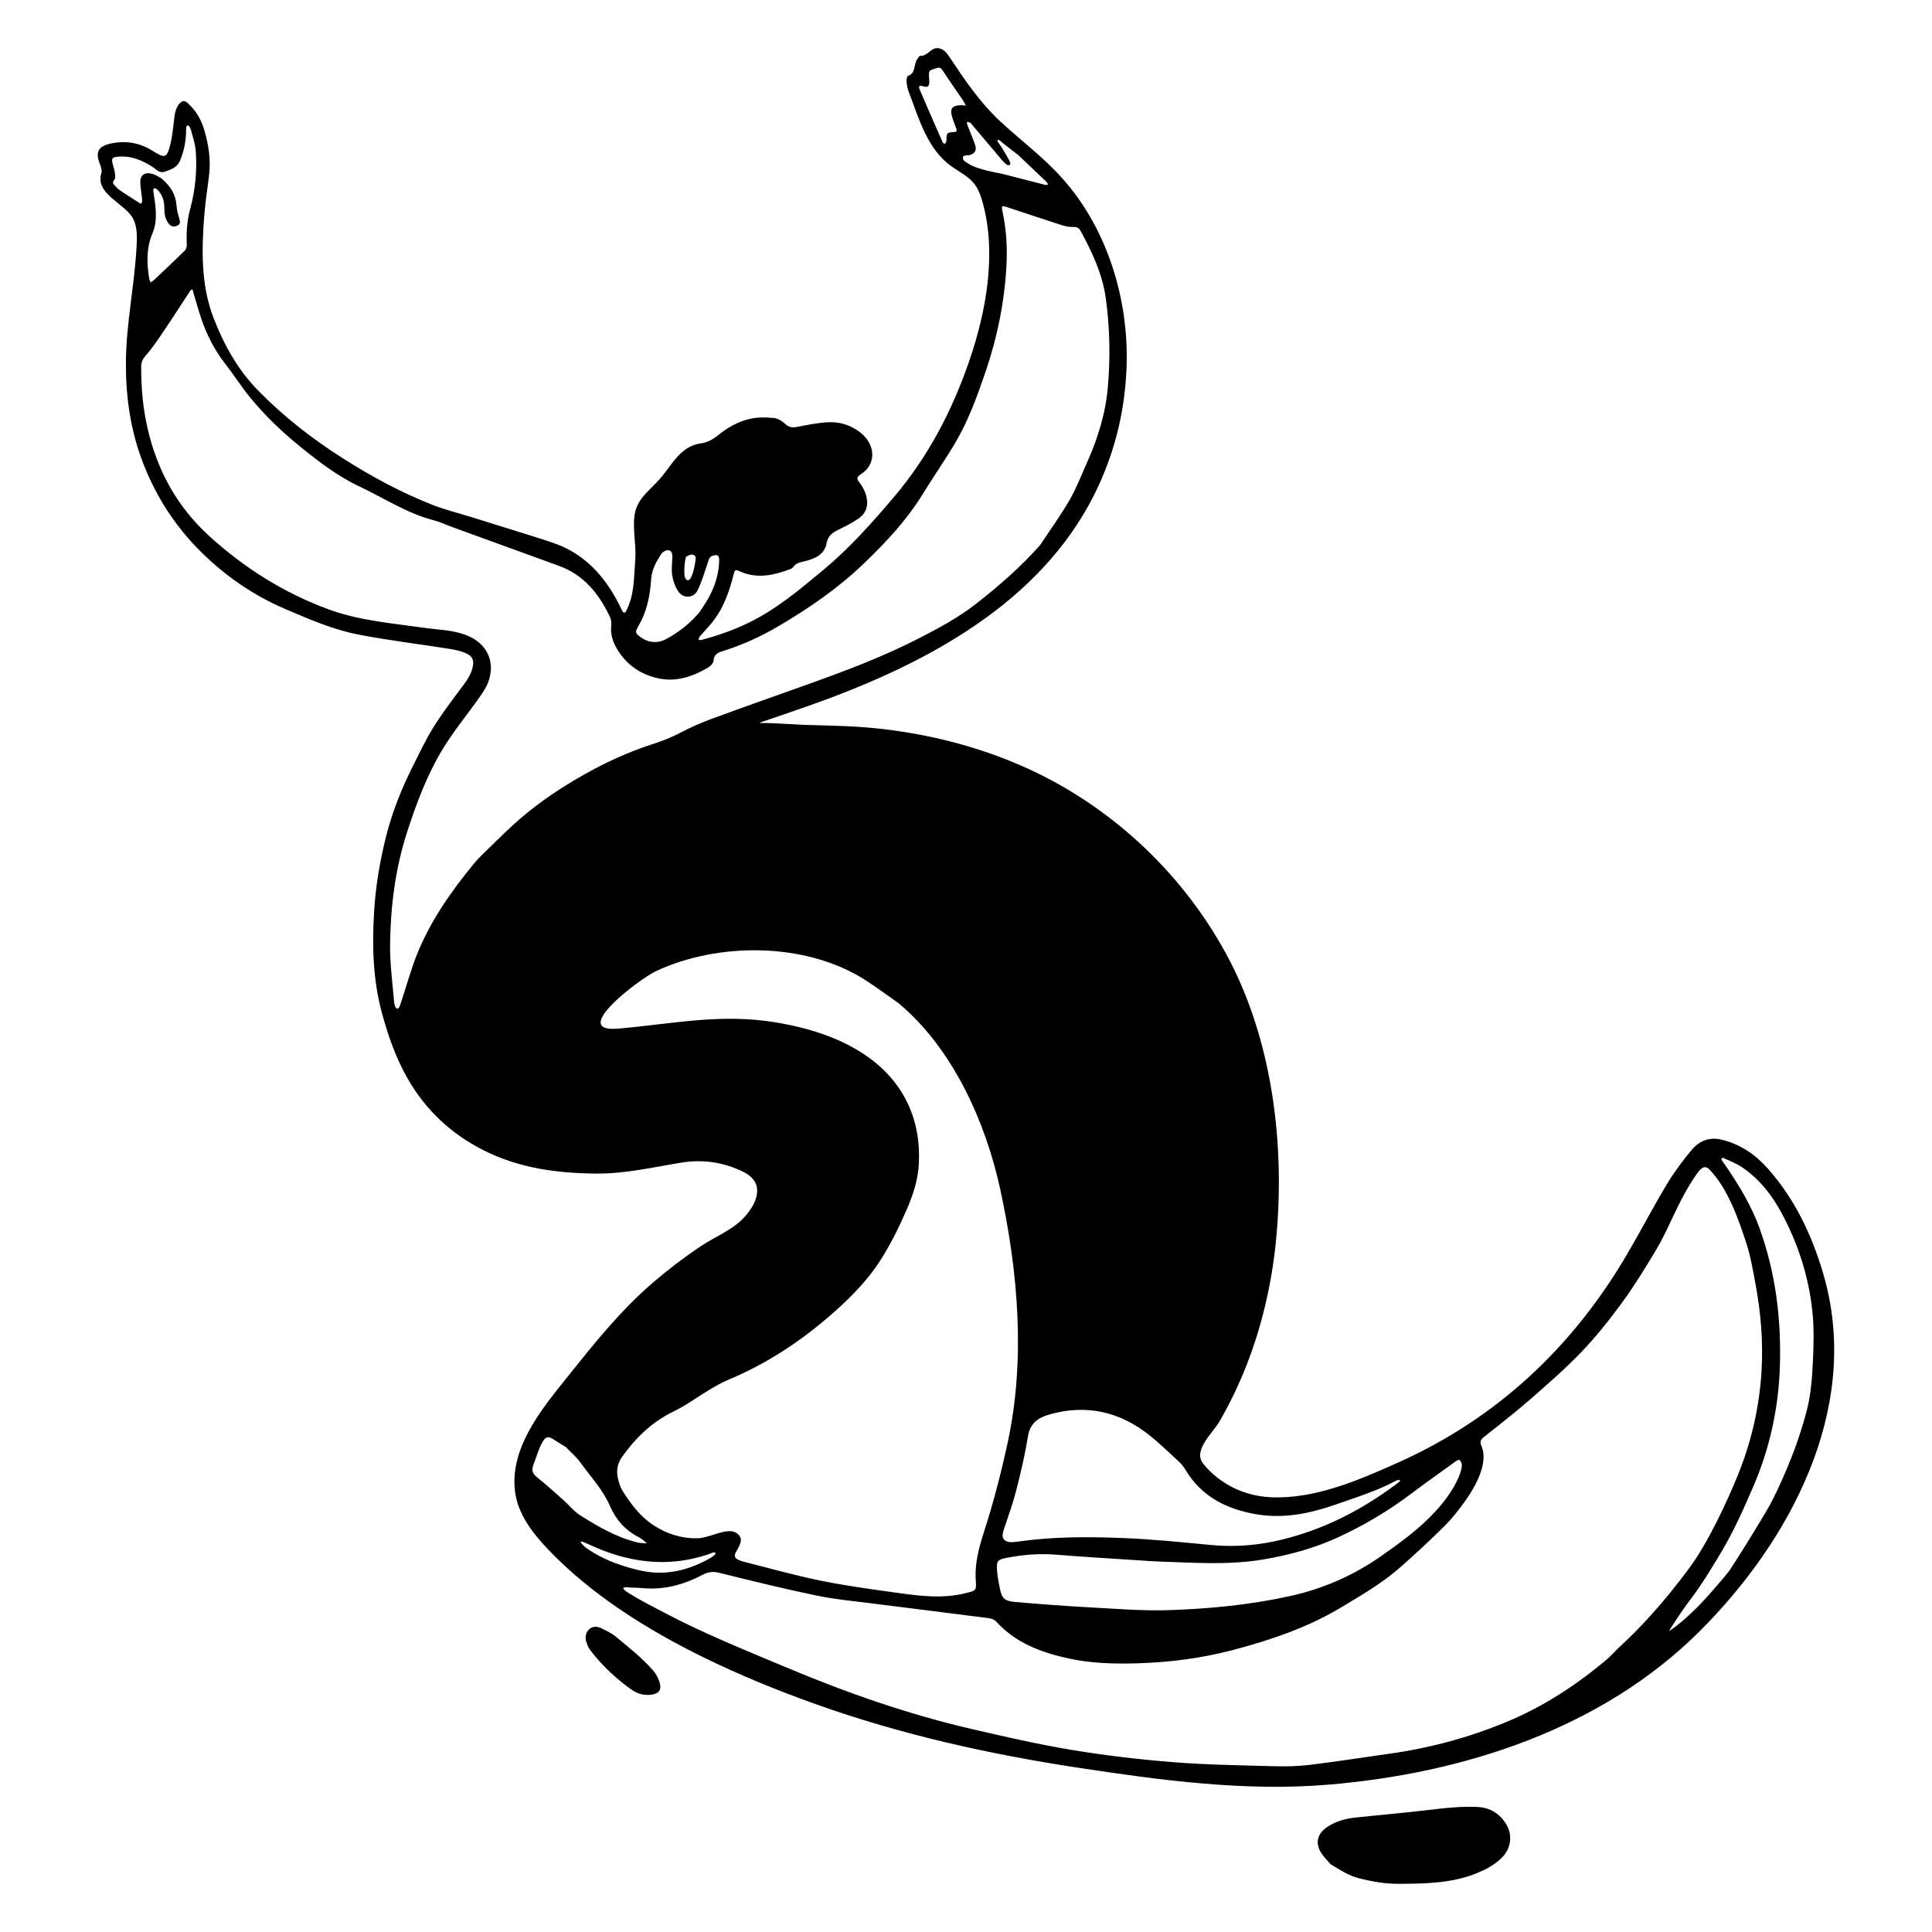 <?xml version="1.0" encoding="UTF-8"?>
<!-- The Best Svg Icon site in the world: iconSvg.co, Visit us! https://iconsvg.co -->
<svg fill="#000000" width="800px" height="800px" version="1.1" viewBox="144 144 512 512" xmlns="http://www.w3.org/2000/svg">
 <g>
  <path d="m316.92 586.5c-3.293-3.629-6.262-5.848-9.527-8.621-1.203-1.02-2.695-1.742-4.137-2.422-1.09-0.516-2.371-0.508-3.246 0.434-0.812 0.875-1.027 2.074-0.621 3.266 0.227 0.672 0.465 1.391 0.887 1.941 4.629 6.238 10.422 10.223 11.305 10.82 1.535 1.043 3.254 1.43 5.094 1.184 1.789-0.242 2.644-1.152 2.211-2.918-0.324-1.32-1.066-2.691-1.965-3.684z"/>
  <path d="m627.71 483.45c-0.191-0.73-0.398-1.461-0.613-2.18-3.012-10.141-7.465-19.48-14.5-27.469-3.309-3.758-7.266-6.519-12.254-7.754-3.41-0.848-6.066 0.328-8.102 2.777-2.387 2.875-4.656 5.914-6.574 9.117-3.656 6.109-6.949 12.445-10.551 18.586-14.348 24.449-34.34 43.273-60.445 54.996-10.516 4.719-22.285 9.848-34.031 9.254-6.949-0.352-13.387-3.477-17.77-8.867-2.863-3.516 2.527-8.16 4.246-11.113 2.785-4.785 5.188-9.801 7.211-14.953 4.055-10.34 6.594-21.254 7.742-32.293 2.664-25.66-0.754-54.215-13.289-77.062-12.055-21.977-31.387-39.719-54.371-49.68-12.207-5.289-25.277-8.488-38.5-9.824-6.312-0.637-12.676-0.707-19-0.887-0.977-0.031-11.418-0.746-11.578-0.398 0.098-0.207 0.328-0.297 0.543-0.367 5.856-2.019 11.738-3.981 17.543-6.141 28.984-10.797 58.348-27.285 71.777-56.625 4.481-9.785 6.891-20.062 7.34-30.777 0.762-18.035-4.926-37.086-17.133-50.668-4.867-5.414-10.715-9.789-16.055-14.707-5.656-5.203-9.637-11.16-13.871-17.527-0.719-1.082-1.594-2.016-2.934-2.133-1.867-0.16-2.727 2.188-4.695 2.047-0.293-0.02-0.645 0.766-0.961 1.188-0.051 0.07-0.066 0.168-0.102 0.246-0.613 1.344-0.223 3.223-2.18 3.879-0.262 0.086-0.395 0.973-0.352 1.473 0.07 0.883 0.203 1.793 0.52 2.609 2.762 7.16 4.871 15.262 11.438 19.93 2.039 1.449 4.387 2.574 5.945 4.535 1.145 1.441 1.762 3.231 2.258 5.004 3.742 13.453 0.957 28.816-3.481 41.785-4.551 13.305-10.941 25.574-20.082 36.336-5.785 6.812-11.719 13.473-18.609 19.211-6.238 5.199-12.438 10.434-19.828 14.031-4.039 1.965-8.238 3.422-12.555 4.574-0.23 0.059-0.508-0.035-0.766-0.055 0.109-0.281 0.152-0.621 0.336-0.836 1.25-1.477 2.625-2.856 3.789-4.402 2.672-3.559 4.082-7.684 5.168-11.945 0.387-1.508 0.43-1.496 1.918-0.852 4.438 1.91 8.734 0.941 12.992-0.645 0.328-0.121 0.715-0.293 0.891-0.559 0.777-1.168 1.961-1.301 3.199-1.602 2.586-0.637 5.125-1.762 5.652-4.68 0.387-2.152 1.691-2.941 3.359-3.75 1.762-0.852 3.527-1.75 5.129-2.863 2.047-1.414 2.684-3.57 2.062-5.926-0.332-1.258-0.961-2.535-1.777-3.543-0.863-1.059-0.797-1.535 0.316-2.246 4.191-2.676 3.859-7.769 0.137-10.852-2.836-2.348-6.144-3.246-9.75-2.891-2.394 0.23-4.777 0.664-7.133 1.152-1.328 0.277-2.328 0.203-3.387-0.84-0.77-0.762-1.961-1.41-3.019-1.508-2.016-0.18-4.133-0.223-6.09 0.207-3.25 0.715-6.144 2.352-8.73 4.484-1.336 1.098-2.781 1.82-4.555 2.074-5.316 0.762-7.523 5.719-10.723 9.375-2.309 2.641-5.422 4.852-6.398 8.223-1.164 4.012 0.207 8.914-0.125 13.113-0.367 4.602-0.176 9.559-2.453 13.73-0.086 0.16-0.195 0.332-0.367 0.379-0.309 0.082-0.551-0.262-0.684-0.551-3.598-7.758-8.926-14.398-17.148-17.508-2-0.754-4.047-1.402-6.086-2.047-5.527-1.738-11.07-3.449-16.602-5.176-3.492-1.082-7.062-1.961-10.461-3.293-8.316-3.269-16.141-7.512-23.695-12.312-8.176-5.203-15.742-11.09-22.52-18.035-5.344-5.481-8.949-11.977-11.684-19.008-3.359-8.645-3.238-17.668-2.57-26.707 0.27-3.644 0.812-7.269 1.281-10.898 0.551-4.246-0.023-8.383-1.258-12.43-0.73-2.406-1.879-4.633-3.719-6.422-0.629-0.617-1.383-1.574-2.258-0.984-0.801 0.535-1.219 1.301-1.551 2.305-0.102 0.293-0.246 0.867-0.293 1.219-0.348 2.555-0.52 5.148-1.113 7.641-0.898 3.75-1.426 3.918-4.594 1.914-3.336-2.117-6.926-2.832-10.766-2.106-3.629 0.684-4.629 2.125-3.41 5.352 0.309 0.805 0.699 1.824 0.469 2.555-1.812 5.703 6.523 8.074 8.516 12.324 1.008 2.156 0.934 4.641 0.812 7.019-0.523 10.188-2.754 20.5-2.832 30.637-0.066 8.953 1.102 17.613 4.223 26.023 3.473 9.359 8.766 17.598 15.828 24.551 6.453 6.352 13.871 11.453 22.305 15.047 6.328 2.699 12.652 5.453 19.402 6.742 8.051 1.535 16.207 2.527 24.305 3.809 1.391 0.223 2.816 0.555 4.098 1.129 1.809 0.805 2.176 2.019 1.664 3.977-0.586 2.231-2.004 3.934-3.344 5.727-2.449 3.285-4.934 6.57-7.078 10.047-2.004 3.25-3.648 6.734-5.367 10.16-3.004 5.996-5.488 12.207-7.113 18.715-1.648 6.59-2.769 13.254-3.164 20.066-0.52 8.973-0.301 17.801 2.07 26.57 1.648 6.082 3.691 11.926 6.805 17.387 4.777 8.383 11.531 14.691 20.121 19.039 9.391 4.758 19.48 6.098 29.859 6.188 7.582 0.066 14.914-1.629 22.309-2.863 5.863-0.977 11.395-0.207 16.66 2.394 3.629 1.789 4.555 4.516 2.953 8.172-0.527 1.199-1.352 2.309-2.191 3.332-3.09 3.75-8.07 5.578-12.031 8.23-4.434 2.973-8.688 6.219-12.73 9.703-8.723 7.527-15.637 16.258-22.797 25.191-6.731 8.395-15.191 18.707-13.645 30.25 0.77 5.758 4.473 10.676 8.465 14.898 11.527 12.203 26.504 21.566 41.508 28.918 9.699 4.75 19.684 8.82 29.859 12.445 22.398 7.977 45.711 13.184 69.191 16.758 21.93 3.336 44.234 6.363 66.406 4.523 35.883-2.973 72.598-14.797 98.559-40.734 23.852-23.824 42.316-58.336 33.211-92.781zm-98.066 47.922c1.027-0.742 1.258-0.637 1.676 0.422 0.484 1.223-1.211 6.523-6.82 12.637-4.348 4.731-9.141 8.191-14.238 11.785-7.445 5.246-15.609 8.844-24.57 10.801-10.535 2.301-21.199 3.336-31.918 3.688-7.031 0.23-14.102-0.367-21.145-0.746-6.504-0.352-13.004-0.852-19.492-1.406-3.023-0.258-3.656-0.961-4.227-3.879-0.293-1.484-0.578-2.988-0.684-4.5-0.172-2.418 0.09-2.856 2.438-3.309 4.394-0.855 8.82-1.223 13.32-0.852 7.297 0.598 14.602 1.012 21.906 1.496 1.867 0.125 3.738 0.262 5.613 0.328 9.098 0.309 18.211 0.969 27.27-0.559 6.898-1.164 13.594-2.992 19.965-5.934 6.898-3.188 13.387-7.055 19.453-11.645 3.766-2.852 7.625-5.57 11.453-8.328zm-113.23-6.703c0.562-3.5 2.695-4.969 5.707-5.824 9.859-2.797 18.691-0.734 26.621 5.613 0.348 0.277 0.691 0.57 1.039 0.852 0.031-0.031 4.664 4.144 6.918 6.309 0.57 0.551 1.059 1.215 1.465 1.898 4.266 7.148 10.965 10.461 18.832 11.793 7.254 1.223 14.211-0.223 21.039-2.613 5.391-1.891 10.863-3.566 15.926-6.289 0.156-0.086 0.328-0.156 0.504-0.18 0.191-0.023 0.395 0.016 0.59 0.031-0.082 0.156-0.121 0.367-0.246 0.465-1.137 0.852-2.289 1.699-3.449 2.516-8.34 5.84-17.359 10.207-27.262 12.688-6.289 1.57-12.645 2.141-19.141 1.516-7.906-0.762-15.824-1.562-23.754-1.863-8.832-0.332-17.688-0.359-26.492 0.832-0.887 0.121-1.773 0.266-2.664 0.281-1.953 0.031-2.75-1.137-2.152-2.969 1.164-3.547 2.465-7.062 3.394-10.676 1.223-4.758 2.344-9.547 3.125-14.379zm-20.168-349.96c0.289 1.117 0.762 2.191 1.145 3.285 0.191 0.551 0.309 0.957-0.586 1.012-1.965 0.121-1.949 0.176-1.988 2.254-0.004 0.293-0.238 0.578-0.363 0.867-0.211-0.121-0.535-0.188-0.609-0.363-2.051-4.637-4.106-9.27-6.082-13.945-0.449-1.059-0.223-1.266 1.117-0.898 1.039 0.289 1.32-0.168 1.387-0.992 0.047-0.527-0.055-1.066-0.07-1.605-0.047-1.664-0.023-1.613 1.828-2.231 0.797-0.266 1.23-0.262 1.742 0.523 1.805 2.754 3.707 5.445 5.562 8.168 0.242 0.359 0.398 0.777 0.613 1.199-0.238-0.023-0.414-0.051-0.59-0.059-0.359-0.016-0.715-0.055-1.066-0.031-1.941 0.152-2.531 0.914-2.039 2.816zm4.297 12.617c-0.363-0.246-0.789-0.441-1.074-0.766-0.207-0.238-0.332-0.656-0.289-0.961 0.031-0.176 0.457-0.348 0.734-0.414 0.344-0.082 0.727 0.012 1.059-0.082 1.324-0.352 1.91-1.254 1.473-2.602-0.586-1.773-1.367-3.477-2.023-5.223-0.109-0.297-0.332-1.098-0.039-0.992s0.684 0.121 0.855 0.328c2.762 3.238 5.492 6.508 8.242 9.754 0.398 0.469 0.836 0.945 1.344 1.27 0.316 0.203 1.316 0.359 0.77-0.832-0.621-1.355-1.492-2.586-2.227-3.879-0.344-0.598-1.289-1.559-0.977-1.824 0.312-0.262 1.129 0.637 1.633 1.031 1.258 0.992 3.812 2.953 3.812 2.953 2.457 2.328 4.918 4.644 7.359 6.988 0.223 0.215 0.586 0.68 0.469 0.852s-0.641 0.07-0.934 0c-3.789-0.961-7.57-1.945-11.359-2.922-0.25-0.066-6.402-1.02-8.828-2.68zm-74.75 104.27c1.324-0.945 2.211-0.715 2.578 0.059 0.133 0.281-0.961 7.891-2.664 5.734-0.777-0.98-0.078-5.672 0.086-5.793zm-12.996 19.105c0.09-0.145 0.105-0.348 0.195-0.5 2.414-3.898 3.281-8.223 3.57-12.73 0.16-2.539 1.391-4.742 2.797-6.797 0.332-0.484 1.188-0.934 1.75-0.871 0.934 0.105 1.094 1.02 1.066 1.883-0.039 1.602-0.277 3.234-0.035 4.793 0.23 1.449 0.762 2.957 1.559 4.18 1.344 2.07 4.16 1.926 5.211-0.293 1.098-2.316 1.84-4.812 2.66-7.25 0.262-0.77 0.336-1.551 1.293-1.84 1.41-0.422 1.773-0.051 1.727 1.414-0.109 3.473-1.117 6.664-2.766 9.672-0.727 1.324-1.602 2.559-2.414 3.84-2.453 2.918-5.375 5.234-8.672 7.059-2.606 1.441-5.223 1.074-7.457-0.777-0.637-0.527-0.98-0.996-0.484-1.781zm-132.15-113.11c-1.652-1.059-3.316-2.09-4.934-3.199-0.574-0.395-1.047-0.941-1.523-1.465-0.699-0.781 0.352-1.273 0.352-1.883 0-0.945-0.188-1.93-0.469-2.84-0.695-2.316-0.551-2.629 1.887-2.719 3.156-0.117 5.906 1.113 8.5 2.766 1.004 0.641 1.703 1.777 3.281 1.223 1.723-0.605 3.269-1.098 4.051-3.062 1.008-2.531 1.496-5.094 1.531-7.789 0.004-0.457-0.027-1.266 0.363-1.367 0.395-0.102 0.785 0.707 0.902 1.133 0.504 1.867 1.145 3.742 1.289 5.652 0.387 5.188-0.121 10.328-1.484 15.371-0.828 3.043-1.031 6.141-0.891 9.285 0.023 0.551-0.109 1.289-0.469 1.641-2.719 2.691-5.516 5.309-8.297 7.941-0.238 0.227-0.555 0.367-0.832 0.551-0.125-0.324-0.309-0.629-0.363-0.961-0.656-4.098-0.805-8.102 0.891-12.082 1.133-2.664 0.977-5.594 0.594-8.453-0.121-0.887-0.281-1.762-0.379-2.648-0.027-0.238-0.137-0.5 0.176-0.727 0.316-0.23 0.691 0.129 0.902 0.336 1.355 1.336 1.824 3.012 1.824 4.871 0 1.438 0.168 2.785 1.102 4.035 0.707 0.938 1.445 0.992 2.301 0.609 0.934-0.418 0.812-1.168 0.523-2.035-0.352-1.09-0.613-2.231-0.699-3.371-0.215-2.856-1.535-5.07-4.078-7.188-0.508-0.25-1.41-0.898-2.414-1.152-2.106-0.551-3.254 0.484-3.098 2.676 0.102 1.426 0.363 2.836 0.492 4.258 0.023 0.297-0.047 0.855-0.324 0.934-0.273 0.078-0.492-0.199-0.707-0.34zm118.04 151.74c-5.906 3.336-11.547 7.094-16.703 11.508-2.973 2.551-5.738 5.344-8.559 8.066-1.352 1.301-2.715 2.606-3.898 4.051-6.012 7.336-11.445 15.062-15 23.922-1.652 4.121-2.801 8.445-4.223 12.66-0.211 0.629-0.469 1.762-1.004 1.77-0.527 0.012-0.812-1.16-0.863-1.77-0.422-5.074-1.113-10.156-1.059-15.23 0.121-10.121 1.375-20.121 4.516-29.816 2.481-7.656 5.301-15.199 9.488-22.07 2.918-4.785 6.531-9.145 9.766-13.742 0.91-1.293 1.82-2.68 2.328-4.16 1.82-5.309-0.484-10.004-5.719-12.121-3.621-1.465-7.492-1.473-11.273-2.012-8.551-1.219-17.164-1.879-25.422-4.906-11.836-4.348-22.188-10.891-31.488-19.312-8.5-7.699-13.773-17.227-16.379-28.27-1.293-5.492-1.812-11.109-1.777-16.766 0.004-1.195 0.418-2.016 1.273-2.992 2.047-2.336 3.738-4.988 5.488-7.57 2.102-3.102 4.102-6.273 6.16-9.402 0.121-0.18 0.344-0.492 0.574-0.406 0.238 0.086 0.238 0.484 0.312 0.734 0.699 2.301 1.336 4.629 2.102 6.914 1.457 4.344 3.531 8.352 6.359 11.992 2.297 2.957 4.297 6.144 6.676 9.027 3.918 4.75 8.344 9.008 13.145 12.898 4.941 4.004 9.977 7.883 15.734 10.59 6.516 3.066 12.586 7.109 19.668 8.957 1.805 0.469 3.516 1.285 5.273 1.926 9.301 3.387 18.602 6.762 27.902 10.141 6.66 2.418 10.711 7.461 13.594 13.633 0.316 0.68 0.371 1.559 0.301 2.324-0.207 2.152 0.387 4.098 1.43 5.898 2.562 4.445 6.566 7.117 11.465 8.055 4.551 0.867 8.844-0.609 12.777-2.938 0.645-0.383 1.406-1.18 1.449-1.832 0.137-1.91 1.473-2.215 2.848-2.66 4.949-1.586 9.652-3.719 14.141-6.348 8.113-4.746 15.855-10.055 22.641-16.547 5.863-5.606 11.461-11.531 15.766-18.523 2.801-4.559 5.871-8.957 8.602-13.551 3.527-5.934 5.863-12.418 8.082-18.918 3.129-9.168 5.039-18.621 5.551-28.301 0.25-4.719-0.059-9.465-1.047-14.125-0.332-1.582-0.25-1.676 1.168-1.215 4.746 1.547 9.473 3.16 14.227 4.68 1.078 0.348 2.246 0.625 3.359 0.578 0.992-0.039 1.531 0.301 1.941 1.055 3.078 5.672 5.809 11.477 6.688 17.965 1.059 7.82 1.211 15.652 0.516 23.52-0.621 7.023-2.695 13.621-5.562 20.012-1.496 3.332-2.812 6.777-4.637 9.922-2.363 4.074-5.148 7.91-7.754 11.848-5.203 5.859-11.035 10.941-17.195 15.719-4.551 3.527-9.543 6.211-14.621 8.828-9.543 4.918-19.543 8.699-29.625 12.297-8.574 3.062-17.168 6.082-25.715 9.23-2.84 1.047-5.633 2.297-8.316 3.707-2.469 1.301-5.023 2.238-7.664 3.102-6.207 2.019-12.129 4.762-17.805 7.977zm10.219 180.68c3.652-5.098 7.996-9.27 13.738-12.031 3.195-1.535 6.074-3.719 9.141-5.543 1.684-1.004 3.391-2.012 5.188-2.762 9.551-3.981 18.176-9.512 26.012-16.176 5.219-4.445 10.223-9.246 14.012-15.027 2.871-4.383 5.195-9.109 7.297-13.934 1.688-3.879 2.977-7.836 3.211-12.07 0.613-11.438-3.762-21.281-13.148-28.117-7.094-5.164-15.715-7.856-24.359-9.34-14.832-2.551-27.547 0.316-42.117 1.582-13.402 1.164 5.656-13.23 10.012-15.254 16.52-7.688 39.469-7.652 55.137 2.207 3.094 1.949 6.019 4.16 9.023 6.258 14.348 11.91 23.094 31.367 26.992 49.246 4.758 21.805 6.762 45.188 2.016 67.188-1.734 8.027-3.789 15.965-6.312 23.801-1.328 4.125-2.484 8.367-2.152 12.867 0.203 2.711-0.066 2.621-2.57 3.266-6.301 1.629-12.574 0.734-18.832-0.133-6.629-0.918-13.281-1.828-19.836-3.168-6.723-1.371-13.34-3.254-20.016-4.926-4.883-1.238-1.531-2.574-1.031-5.531 0.227-1.352-1.16-2.527-2.523-2.621-2.863-0.188-6.062 1.828-9.098 1.875-4.098 0.066-7.957-1.168-11.387-3.391-3.691-2.394-6.098-5.672-8.332-9.211-0.605-0.957-0.941-2.125-1.203-3.246-0.496-2.082-0.172-3.973 1.141-5.809zm-15.504 11.605c-2.336-2.074-4.656-4.18-7.09-6.137-1.164-0.938-1.512-1.863-0.977-3.231 0.715-1.82 1.23-3.734 2.098-5.477 1.176-2.379 1.941-2.195 3.5-1.16 1.031 0.691 2.109 1.309 2.996 1.859 1.391 1.445 2.801 2.606 3.828 4.035 2.731 3.805 5.981 7.195 7.906 11.637 1.516 3.496 4.062 6.484 7.688 8.266 0.77 0.379 1.391 1.055 2.086 1.594-0.863-0.074-1.75-0.031-2.574-0.242-5.523-1.379-10.395-4.195-15.133-7.199-1.625-1.031-2.867-2.644-4.328-3.945zm6.594 11.633c10.105 4.766 20.652 6.359 31.57 2.707 0.648-0.215 1.758-0.805 2.031-0.434 0.273 0.371-1.023 1.195-1.668 1.559-4.277 2.394-8.902 3.836-13.785 3.691-2.887-0.082-5.82-0.82-8.602-1.688-3.633-1.129-7.148-2.648-10.523-5.113-0.227-0.32-2.969-2.582 0.977-0.723zm273.46 26.965c-1.25 1.137-2.344 2.457-3.633 3.547-8.09 6.828-16.906 12.57-26.688 16.617-9.848 4.074-20.102 6.856-30.688 8.34-7.078 0.992-14.141 2.117-21.234 2.977-3.18 0.387-6.422 0.465-9.629 0.371-8.926-0.246-17.875-0.367-26.766-1.078-8.973-0.715-17.945-1.77-26.828-3.246-8.973-1.492-17.863-3.535-26.73-5.594-16.902-3.926-33.211-9.664-49.191-16.391-10.848-4.566-21.781-8.949-32.195-14.469-3.074-1.633-6.203-3.176-9.145-5.031-3.508-2.215 0.031-1.516 0.484-1.523 1.336-0.016 2.672 0.125 4.012 0.203 5.324 0.301 10.27-1.117 14.906-3.562 1.531-0.805 2.793-0.988 4.504-0.559 8.57 2.141 17.16 4.238 25.809 6.035 4.883 1.012 9.891 1.461 14.848 2.098 10.184 1.301 20.375 2.539 30.555 3.856 0.75 0.098 1.668 0.371 2.141 0.898 5.164 5.734 12.004 8.238 19.219 9.812 5.945 1.301 12.004 1.461 18.121 1.285 8.539-0.246 16.953-1.32 25.172-3.465 9.859-2.57 20.078-6.012 28.91-11.348 5.633-3.406 10.887-6.398 15.871-10.801 3.934-3.473 7.777-7.055 11.508-10.746 1.949-1.934 3.672-4.125 5.285-6.359 4.883-6.762 5.875-11.801 4.555-14.785-0.5-1.133-0.309-1.727 0.625-2.469 4.121-3.266 8.277-6.492 12.234-9.949 4.699-4.109 9.438-8.227 13.742-12.734 3.879-4.062 7.402-8.508 10.715-13.047 3.203-4.383 6.039-9.047 8.848-13.703 1.652-2.734 3.012-5.656 4.375-8.559 1.934-4.121 3.961-8.176 6.613-11.891 0.973-1.355 1.996-2.293 3.231-1.023 5.074 5.219 7.91 13.82 9.824 19.664 1.125 3.438 1.676 6.922 2.344 10.43 1.449 7.684 2.102 15.426 1.652 23.211-0.516 8.953-2.414 17.664-5.633 26.059-1.562 4.07-6.504 15.77-11.969 24.062-1.609 2.441-10.023 13.953-19.773 22.867zm50.988-75.555c-0.211 4.805-0.605 9.629-1.926 14.293-0.848 2.992-1.773 5.965-2.848 8.883-1.168 3.168-2.481 6.289-3.871 9.367-1.133 2.508-2.359 5.004-3.762 7.367-3.004 5.047-6.086 10.055-9.27 14.988-1.047 1.621-3.141 3.906-4.394 5.379-6.926 8.148-11.773 11.18-12.078 11.324 0.105-0.297 3.769-5.871 4.973-7.426 3.547-4.609 6.152-8.914 8.941-13.602 3.309-5.559 5.898-11.395 8.43-17.27 4.344-10.086 6.68-20.711 7.043-31.684 0.418-12.602-1.098-24.957-5.422-36.891-2.086-5.75-5.211-10.938-8.613-15.977-0.398-0.59-0.852-1.148-1.234-1.75-0.672-1.059 0.379-0.766 0.539-0.691 1.605 0.762 3.293 1.41 4.758 2.398 5.898 3.984 9.527 9.812 12.438 16.09 3.324 7.176 5.445 14.762 6.203 22.633 0.398 4.156 0.277 8.383 0.094 12.566z"/>
  <path d="m535.45 622.86c-3.934-0.176-7.828 0.195-11.738 0.672-6.832 0.828-13.695 1.41-20.539 2.141-2.594 0.277-5.074 0.957-7.305 2.402-2.781 1.797-3.449 4.344-1.672 7.062 0.676 1.031 1.586 1.914 2.414 2.898 2.449 1.449 4.801 3.062 7.633 3.762 3.477 0.863 6.961 1.465 10.574 1.441 7.078-0.051 14.113-0.133 20.812-2.934 2.336-0.977 4.481-2.137 6.297-3.918 2.672-2.621 3.031-6.402 0.941-9.426-1.816-2.629-4.277-3.961-7.418-4.102z"/>
 </g>
</svg>
